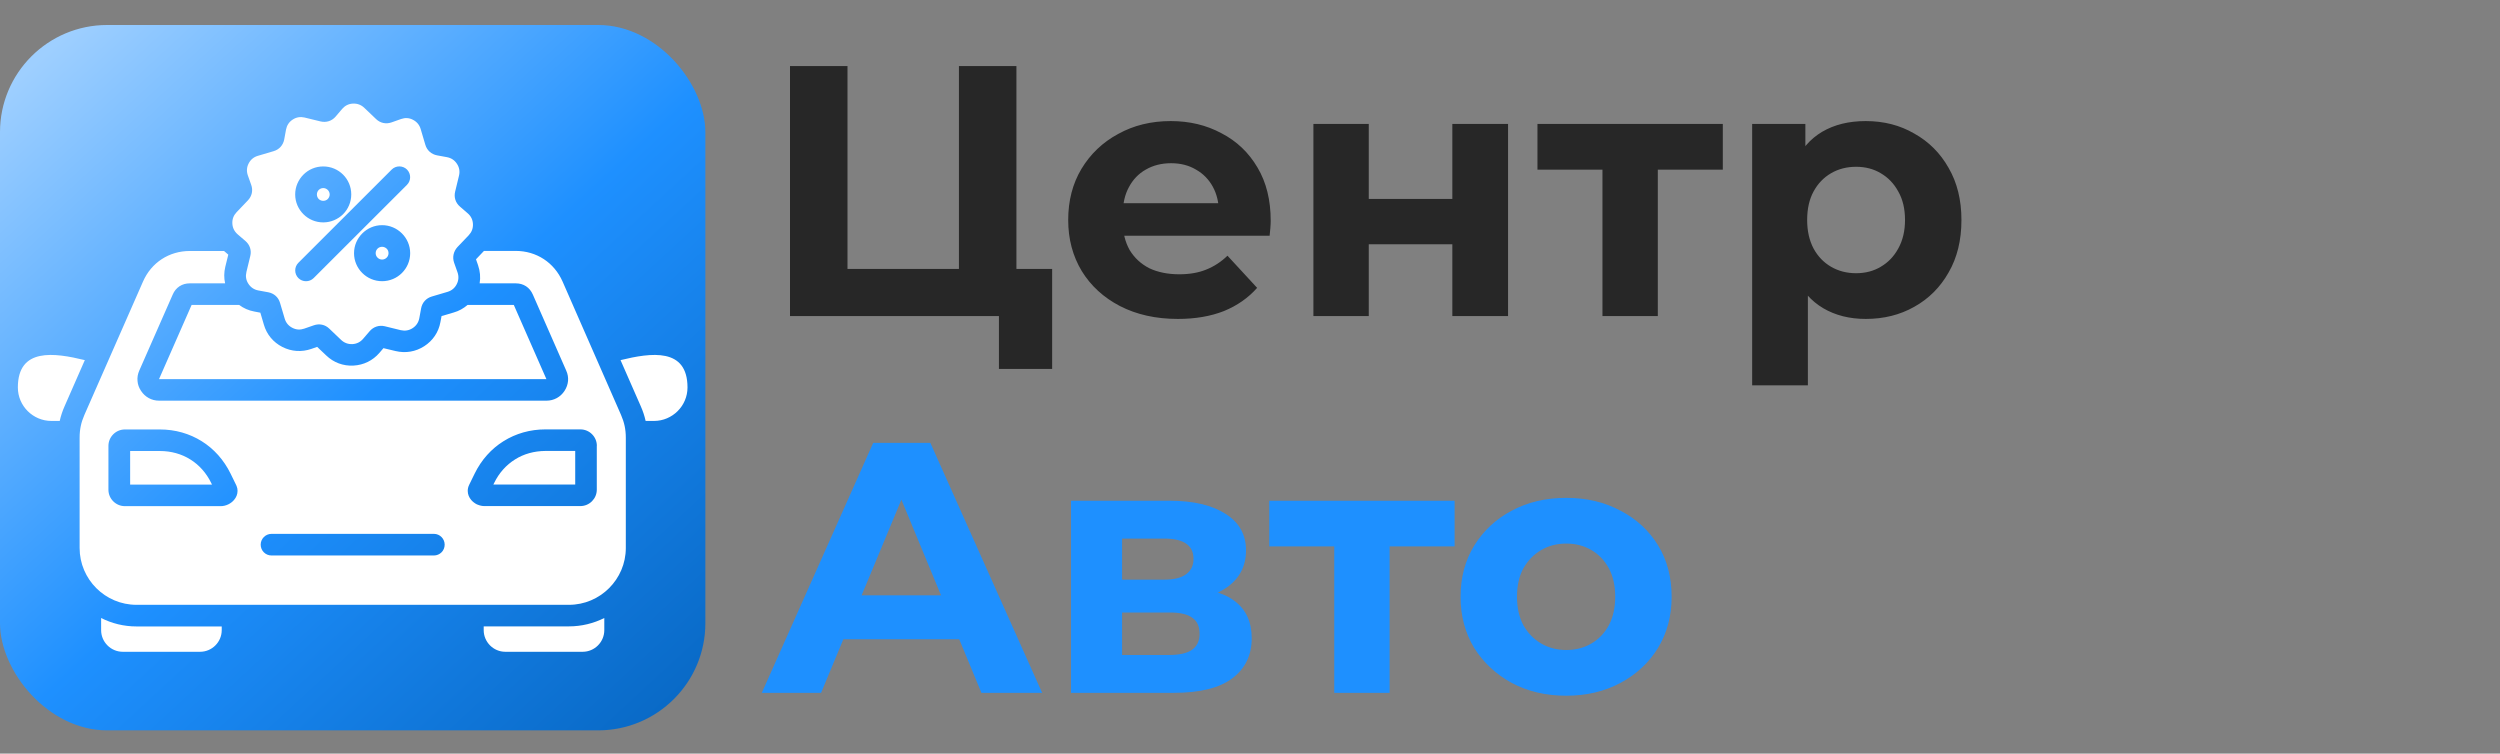 <svg width="1400" height="422" viewBox="0 0 1400 422" fill="none" xmlns="http://www.w3.org/2000/svg">
<rect x="0" y="0" width="1400" height="422" fill="#808080" stroke="none"/>
<path d="M442.4 177V37H474.6V150.6H537V37H569.2V177H442.4ZM559.4 206.6V169.4L566.4 177H537V150.6H589.2V206.6H559.4ZM659.592 178.6C647.326 178.6 636.526 176.2 627.192 171.4C617.992 166.6 610.859 160.067 605.792 151.8C600.726 143.4 598.192 133.867 598.192 123.2C598.192 112.4 600.659 102.867 605.592 94.6C610.659 86.2 617.526 79.667 626.192 75C634.859 70.2 644.659 67.8 655.592 67.8C666.126 67.8 675.592 70.067 683.992 74.6C692.526 79 699.259 85.4 704.192 93.8C709.126 102.067 711.592 112 711.592 123.6C711.592 124.8 711.526 126.2 711.392 127.8C711.259 129.267 711.126 130.667 710.992 132H623.592V113.8H694.592L682.592 119.2C682.592 113.6 681.459 108.733 679.192 104.6C676.926 100.467 673.792 97.267 669.792 95C665.792 92.6 661.126 91.4 655.792 91.4C650.459 91.4 645.726 92.6 641.592 95C637.592 97.267 634.459 100.533 632.192 104.8C629.926 108.933 628.792 113.867 628.792 119.6V124.4C628.792 130.267 630.059 135.467 632.592 140C635.259 144.4 638.926 147.8 643.592 150.2C648.392 152.467 653.992 153.6 660.392 153.6C666.126 153.6 671.126 152.733 675.392 151C679.792 149.267 683.792 146.667 687.392 143.2L703.992 161.2C699.059 166.8 692.859 171.133 685.392 174.2C677.926 177.133 669.326 178.6 659.592 178.6ZM735.508 177V69.4H766.508V111.4H813.308V69.4H844.508V177H813.308V136.8H766.508V177H735.508ZM897.375 177V87.8L904.375 95H860.975V69.4H964.775V95H921.375L928.375 87.8V177H897.375ZM1044.81 178.6C1035.74 178.6 1027.81 176.6 1021.01 172.6C1014.21 168.6 1008.87 162.533 1005.01 154.4C1001.27 146.133 999.406 135.733 999.406 123.2C999.406 110.533 1001.21 100.133 1004.81 92C1008.41 83.867 1013.61 77.8 1020.41 73.8C1027.21 69.8 1035.34 67.8 1044.81 67.8C1054.94 67.8 1064.01 70.133 1072.01 74.8C1080.14 79.333 1086.54 85.733 1091.21 94C1096.01 102.267 1098.41 112 1098.41 123.2C1098.41 134.533 1096.01 144.333 1091.21 152.6C1086.54 160.867 1080.14 167.267 1072.01 171.8C1064.01 176.333 1054.94 178.6 1044.81 178.6ZM981.206 215.8V69.4H1011.01V91.4L1010.41 123.4L1012.41 155.2V215.8H981.206ZM1039.41 153C1044.61 153 1049.21 151.8 1053.21 149.4C1057.34 147 1060.61 143.6 1063.01 139.2C1065.54 134.667 1066.81 129.333 1066.81 123.2C1066.81 116.933 1065.54 111.6 1063.01 107.2C1060.61 102.8 1057.34 99.4 1053.21 97C1049.21 94.6 1044.61 93.4 1039.41 93.4C1034.21 93.4 1029.54 94.6 1025.41 97C1021.27 99.4 1018.01 102.8 1015.61 107.2C1013.21 111.6 1012.01 116.933 1012.01 123.2C1012.01 129.333 1013.21 134.667 1015.61 139.2C1018.01 143.6 1021.27 147 1025.41 149.4C1029.54 151.8 1034.21 153 1039.41 153Z" fill="#272727"/>
<path d="M426.6 388L489 248H521L583.6 388H549.6L498.4 264.4H511.2L459.8 388H426.6ZM457.8 358L466.4 333.4H538.4L547.2 358H457.8ZM599.766 388V280.4H654.766C668.232 280.4 678.766 282.867 686.366 287.8C693.966 292.6 697.766 299.4 697.766 308.2C697.766 317 694.166 323.933 686.966 329C679.899 333.933 670.499 336.4 658.766 336.4L661.966 329.2C675.032 329.2 684.766 331.6 691.166 336.4C697.699 341.2 700.966 348.2 700.966 357.4C700.966 366.867 697.366 374.333 690.166 379.8C682.966 385.267 671.966 388 657.166 388H599.766ZM628.366 366.8H654.566C660.299 366.8 664.566 365.867 667.366 364C670.299 362 671.766 359 671.766 355C671.766 350.867 670.432 347.867 667.766 346C665.099 344 660.899 343 655.166 343H628.366V366.8ZM628.366 324.6H651.966C657.432 324.6 661.499 323.6 664.166 321.6C666.966 319.6 668.366 316.733 668.366 313C668.366 309.133 666.966 306.267 664.166 304.4C661.499 302.533 657.432 301.6 651.966 301.6H628.366V324.6ZM747.18 388V298.8L754.18 306H710.78V280.4H814.58V306H771.18L778.18 298.8V388H747.18ZM877.119 389.6C865.652 389.6 855.452 387.2 846.519 382.4C837.719 377.6 830.719 371.067 825.519 362.8C820.452 354.4 817.919 344.867 817.919 334.2C817.919 323.4 820.452 313.867 825.519 305.6C830.719 297.2 837.719 290.667 846.519 286C855.452 281.2 865.652 278.8 877.119 278.8C888.452 278.8 898.585 281.2 907.519 286C916.452 290.667 923.452 297.133 928.519 305.4C933.585 313.667 936.119 323.267 936.119 334.2C936.119 344.867 933.585 354.4 928.519 362.8C923.452 371.067 916.452 377.6 907.519 382.4C898.585 387.2 888.452 389.6 877.119 389.6ZM877.119 364C882.319 364 886.985 362.8 891.119 360.4C895.252 358 898.519 354.6 900.919 350.2C903.319 345.667 904.519 340.333 904.519 334.2C904.519 327.933 903.319 322.6 900.919 318.2C898.519 313.8 895.252 310.4 891.119 308C886.985 305.6 882.319 304.4 877.119 304.4C871.919 304.4 867.252 305.6 863.119 308C858.985 310.4 855.652 313.8 853.119 318.2C850.719 322.6 849.519 327.933 849.519 334.2C849.519 340.333 850.719 345.667 853.119 350.2C855.652 354.6 858.985 358 863.119 360.4C867.252 362.8 871.919 364 877.119 364Z" fill="#1E90FF"/>
<rect y="14" width="395" height="395" rx="60" fill="url(#paint0_linear_1293_2)"/>
<path d="M385 216.993C385 227.286 376.553 235.725 366.25 235.725H361.553C360.947 232.963 360.038 230.2 358.826 227.475L347.5 201.666C364.583 197.503 385 194.551 385 216.993ZM10 216.993C10 227.286 18.447 235.725 28.75 235.725H33.447C34.053 232.963 34.962 230.2 36.174 227.475L47.5 201.666C30.417 197.503 10 194.551 10 216.993ZM56.629 346.078V352.89C56.629 359.55 62.083 365 68.75 365H112.045C118.712 365 124.167 359.55 124.167 352.89V350.809H76.439C69.318 350.809 62.576 349.106 56.629 346.078ZM270.871 350.809V352.89C270.871 359.55 276.326 365 282.992 365H326.288C332.955 365 338.409 359.55 338.409 352.89V346.078C332.462 349.068 325.72 350.771 318.598 350.771H270.871V350.809ZM118.295 270.504C115.568 264.865 111.515 260.362 106.591 257.296C101.705 254.231 95.871 252.566 89.546 252.566H72.879V271.374H118.712L118.295 270.504ZM253.977 175.024L247.273 176.992L246.629 180.398C245.606 186.036 242.386 190.767 237.576 193.87C232.765 196.973 227.121 197.919 221.553 196.595L214.735 194.968L212.5 197.579C208.75 201.931 203.636 204.429 197.917 204.731C192.197 205.034 186.818 203.028 182.689 199.055L177.614 194.249L174.356 195.384C168.939 197.276 163.22 196.898 158.106 194.286C152.992 191.675 149.356 187.285 147.765 181.798L145.795 175.1L142.424 174.456C139.242 173.889 136.402 172.602 133.902 170.747H107.311L89.053 212.3H305.985L287.727 170.747H261.856C259.583 172.715 256.97 174.191 253.977 175.024ZM305.985 212.338C306.023 212.338 306.023 212.338 305.985 212.338ZM347.765 232.319C349.621 236.558 350.455 240.494 350.455 245.111V306.872C350.455 324.394 336.136 338.699 318.598 338.699H76.439C58.864 338.699 44.583 324.394 44.583 306.872V245.111C44.583 240.494 45.417 236.558 47.273 232.319L80.076 157.691C84.735 147.019 94.697 140.548 106.326 140.548H125.455L127.841 142.592L126.174 149.366C125.417 152.507 125.379 155.648 126.061 158.675H106.326C104.129 158.675 102.235 159.205 100.53 160.303C98.826 161.438 97.576 162.952 96.704 164.995L77.992 207.532C77.159 209.424 76.818 211.392 77.008 213.322C77.159 215.29 77.803 217.144 78.977 218.885C80.114 220.626 81.591 221.988 83.333 222.934C85.038 223.88 87.008 224.372 89.053 224.372H306.061C308.106 224.372 310.038 223.88 311.78 222.934C313.523 221.988 315 220.626 316.136 218.885C317.273 217.144 317.917 215.252 318.106 213.322C318.258 211.392 317.955 209.424 317.083 207.532L298.409 164.995C297.5 162.952 296.288 161.438 294.583 160.303C292.879 159.205 290.985 158.675 288.788 158.675H268.598C269.167 155.307 268.864 151.826 267.689 148.457L266.553 145.203L271.023 140.51H288.788C300.417 140.51 310.341 147.019 315.038 157.654L347.765 232.319ZM133.03 274.894C133.03 273.986 132.879 273.077 132.5 272.207C132.424 272.018 132.348 271.828 132.235 271.601L129.129 265.244C125.341 257.523 119.773 251.317 112.955 247.079C106.136 242.802 98.106 240.494 89.508 240.494H69.924C67.424 240.494 65.114 241.515 63.447 243.181L63.409 243.218C61.742 244.884 60.72 247.192 60.72 249.69V274.25C60.72 276.786 61.742 279.057 63.409 280.722L63.447 280.76C65.114 282.425 67.424 283.446 69.924 283.446H123.636C125.076 283.446 126.553 283.068 127.879 282.425C129.091 281.819 130.227 280.987 131.061 279.965C132.273 278.565 133.03 276.824 133.03 274.894ZM249.015 305.017C249.015 301.687 246.326 298.962 242.992 298.962H152.045C148.712 298.962 145.985 301.687 145.985 305.017C145.985 308.348 148.674 311.073 152.045 311.073H242.955C246.326 311.073 249.015 308.386 249.015 305.017ZM334.242 249.652C334.242 247.154 333.22 244.846 331.553 243.181L331.515 243.143C329.848 241.478 327.538 240.456 325.038 240.456H305.455C296.856 240.456 288.864 242.764 282.008 247.041C275.189 251.279 269.583 257.486 265.795 265.244L262.689 271.601C262.159 272.699 261.932 273.796 261.932 274.894C261.932 276.862 262.689 278.565 263.864 279.965C264.735 280.987 265.833 281.819 267.008 282.425C267.159 282.5 267.348 282.576 267.5 282.614C268.674 283.106 270 283.409 271.288 283.409H325C327.5 283.409 329.811 282.387 331.477 280.722L331.515 280.684C333.182 279.019 334.205 276.748 334.205 274.213V249.652H334.242ZM288.409 257.296C283.485 260.362 279.432 264.865 276.705 270.504L276.288 271.336H322.121V252.528H305.455C299.129 252.566 293.295 254.193 288.409 257.296ZM213.977 138.202C212.992 138.202 212.083 138.58 211.439 139.224C210.758 139.905 210.379 140.775 210.379 141.759C210.379 142.743 210.758 143.651 211.439 144.295C212.083 144.938 212.992 145.354 213.977 145.354C214.962 145.354 215.871 144.938 216.515 144.295C217.197 143.651 217.576 142.743 217.576 141.759C217.576 140.775 217.197 139.867 216.515 139.224C215.871 138.618 214.962 138.202 213.977 138.202ZM181.023 112.468C182.008 112.468 182.917 112.09 183.561 111.446C184.205 110.765 184.621 109.895 184.621 108.911C184.621 107.927 184.205 107.018 183.561 106.375C182.917 105.732 182.008 105.315 181.023 105.315C180.038 105.315 179.129 105.732 178.485 106.375C177.841 107.018 177.462 107.927 177.462 108.911C177.462 109.895 177.841 110.803 178.485 111.446C179.129 112.09 180.038 112.468 181.023 112.468ZM130.114 125.146C130 122.724 130.795 120.642 132.462 118.864L138.826 112.203C141.098 109.819 141.78 106.602 140.682 103.537L138.788 98.201C137.992 95.93 138.144 93.66 139.242 91.54C140.341 89.383 142.083 87.945 144.394 87.264L153.22 84.653C156.364 83.745 158.561 81.285 159.167 78.068L160.189 72.505C160.644 70.159 161.894 68.266 163.939 66.942C165.985 65.617 168.182 65.277 170.53 65.806L179.508 68.001C182.689 68.758 185.833 67.774 187.955 65.277L191.629 60.962C193.22 59.146 195.227 58.124 197.652 58.011C200.076 57.897 202.197 58.692 203.939 60.319L210.606 66.677C212.955 68.948 216.174 69.629 219.28 68.531L224.621 66.639C226.894 65.844 229.129 65.958 231.288 67.093C233.409 68.191 234.886 69.931 235.568 72.24L238.182 81.058C239.091 84.199 241.553 86.394 244.773 86.999L250.341 88.021C252.727 88.475 254.583 89.724 255.909 91.767C257.235 93.773 257.614 96.006 257.045 98.352L254.886 107.283C254.091 110.462 255.114 113.603 257.614 115.723L261.894 119.431C263.75 121.021 264.735 123.026 264.848 125.448C264.962 127.87 264.167 129.952 262.5 131.73L256.136 138.391C253.939 140.851 253.22 144.068 254.318 147.171L256.212 152.507C257.008 154.777 256.856 157.048 255.758 159.167C254.659 161.324 252.917 162.762 250.606 163.444L241.78 166.055C238.636 167.001 236.439 169.423 235.833 172.64L234.811 178.203C234.356 180.549 233.106 182.441 231.061 183.766C229.015 185.09 226.78 185.431 224.432 184.901L215.492 182.706C212.311 181.949 209.167 182.971 207.045 185.431L203.333 189.745C201.78 191.562 199.735 192.583 197.348 192.697C194.924 192.81 192.803 192.016 191.061 190.388L184.394 184.031C182.045 181.76 178.826 181.079 175.72 182.176L170.379 184.031C168.106 184.825 165.871 184.712 163.712 183.577C161.553 182.479 160.114 180.738 159.432 178.43L156.818 169.612C155.909 166.471 153.447 164.276 150.227 163.671L144.659 162.649C142.273 162.195 140.417 160.946 139.091 158.902C137.765 156.897 137.424 154.664 137.992 152.318L140.152 143.386C140.947 140.208 139.924 137.066 137.424 134.947L133.106 131.239C131.212 129.573 130.227 127.568 130.114 125.146ZM229.697 141.797C229.697 137.445 227.917 133.547 225.076 130.709C222.235 127.87 218.295 126.092 213.977 126.092C209.621 126.092 205.72 127.87 202.879 130.709C200.038 133.547 198.258 137.445 198.258 141.797C198.258 146.149 200.038 150.047 202.879 152.885C205.72 155.723 209.659 157.464 213.977 157.464C218.295 157.464 222.235 155.723 225.076 152.885C227.917 150.047 229.697 146.149 229.697 141.797ZM167.083 147.171C164.735 149.517 164.735 153.339 167.083 155.723C169.432 158.07 173.295 158.07 175.644 155.723L227.917 103.499C230.265 101.153 230.265 97.33 227.917 94.946C225.568 92.6 221.705 92.6 219.356 94.946L167.083 147.171ZM165.303 108.873C165.303 113.225 167.083 117.123 169.924 119.961C172.765 122.799 176.667 124.54 181.023 124.54C185.379 124.54 189.28 122.761 192.121 119.961C194.962 117.123 196.705 113.187 196.705 108.873C196.705 104.521 194.962 100.623 192.121 97.785C189.28 94.946 185.341 93.205 181.023 93.205C176.667 93.205 172.765 94.946 169.924 97.785C167.083 100.623 165.303 104.559 165.303 108.873Z" fill="white"/>
<defs>
<linearGradient id="paint0_linear_1293_2" x1="28" y1="27.5" x2="387" y2="416.5" gradientUnits="userSpaceOnUse">
<stop stop-color="#9ECFFF"/>
<stop offset="0.5" stop-color="#1E90FF"/>
<stop offset="1" stop-color="#0766C1"/>
</linearGradient>
</defs>
</svg>
